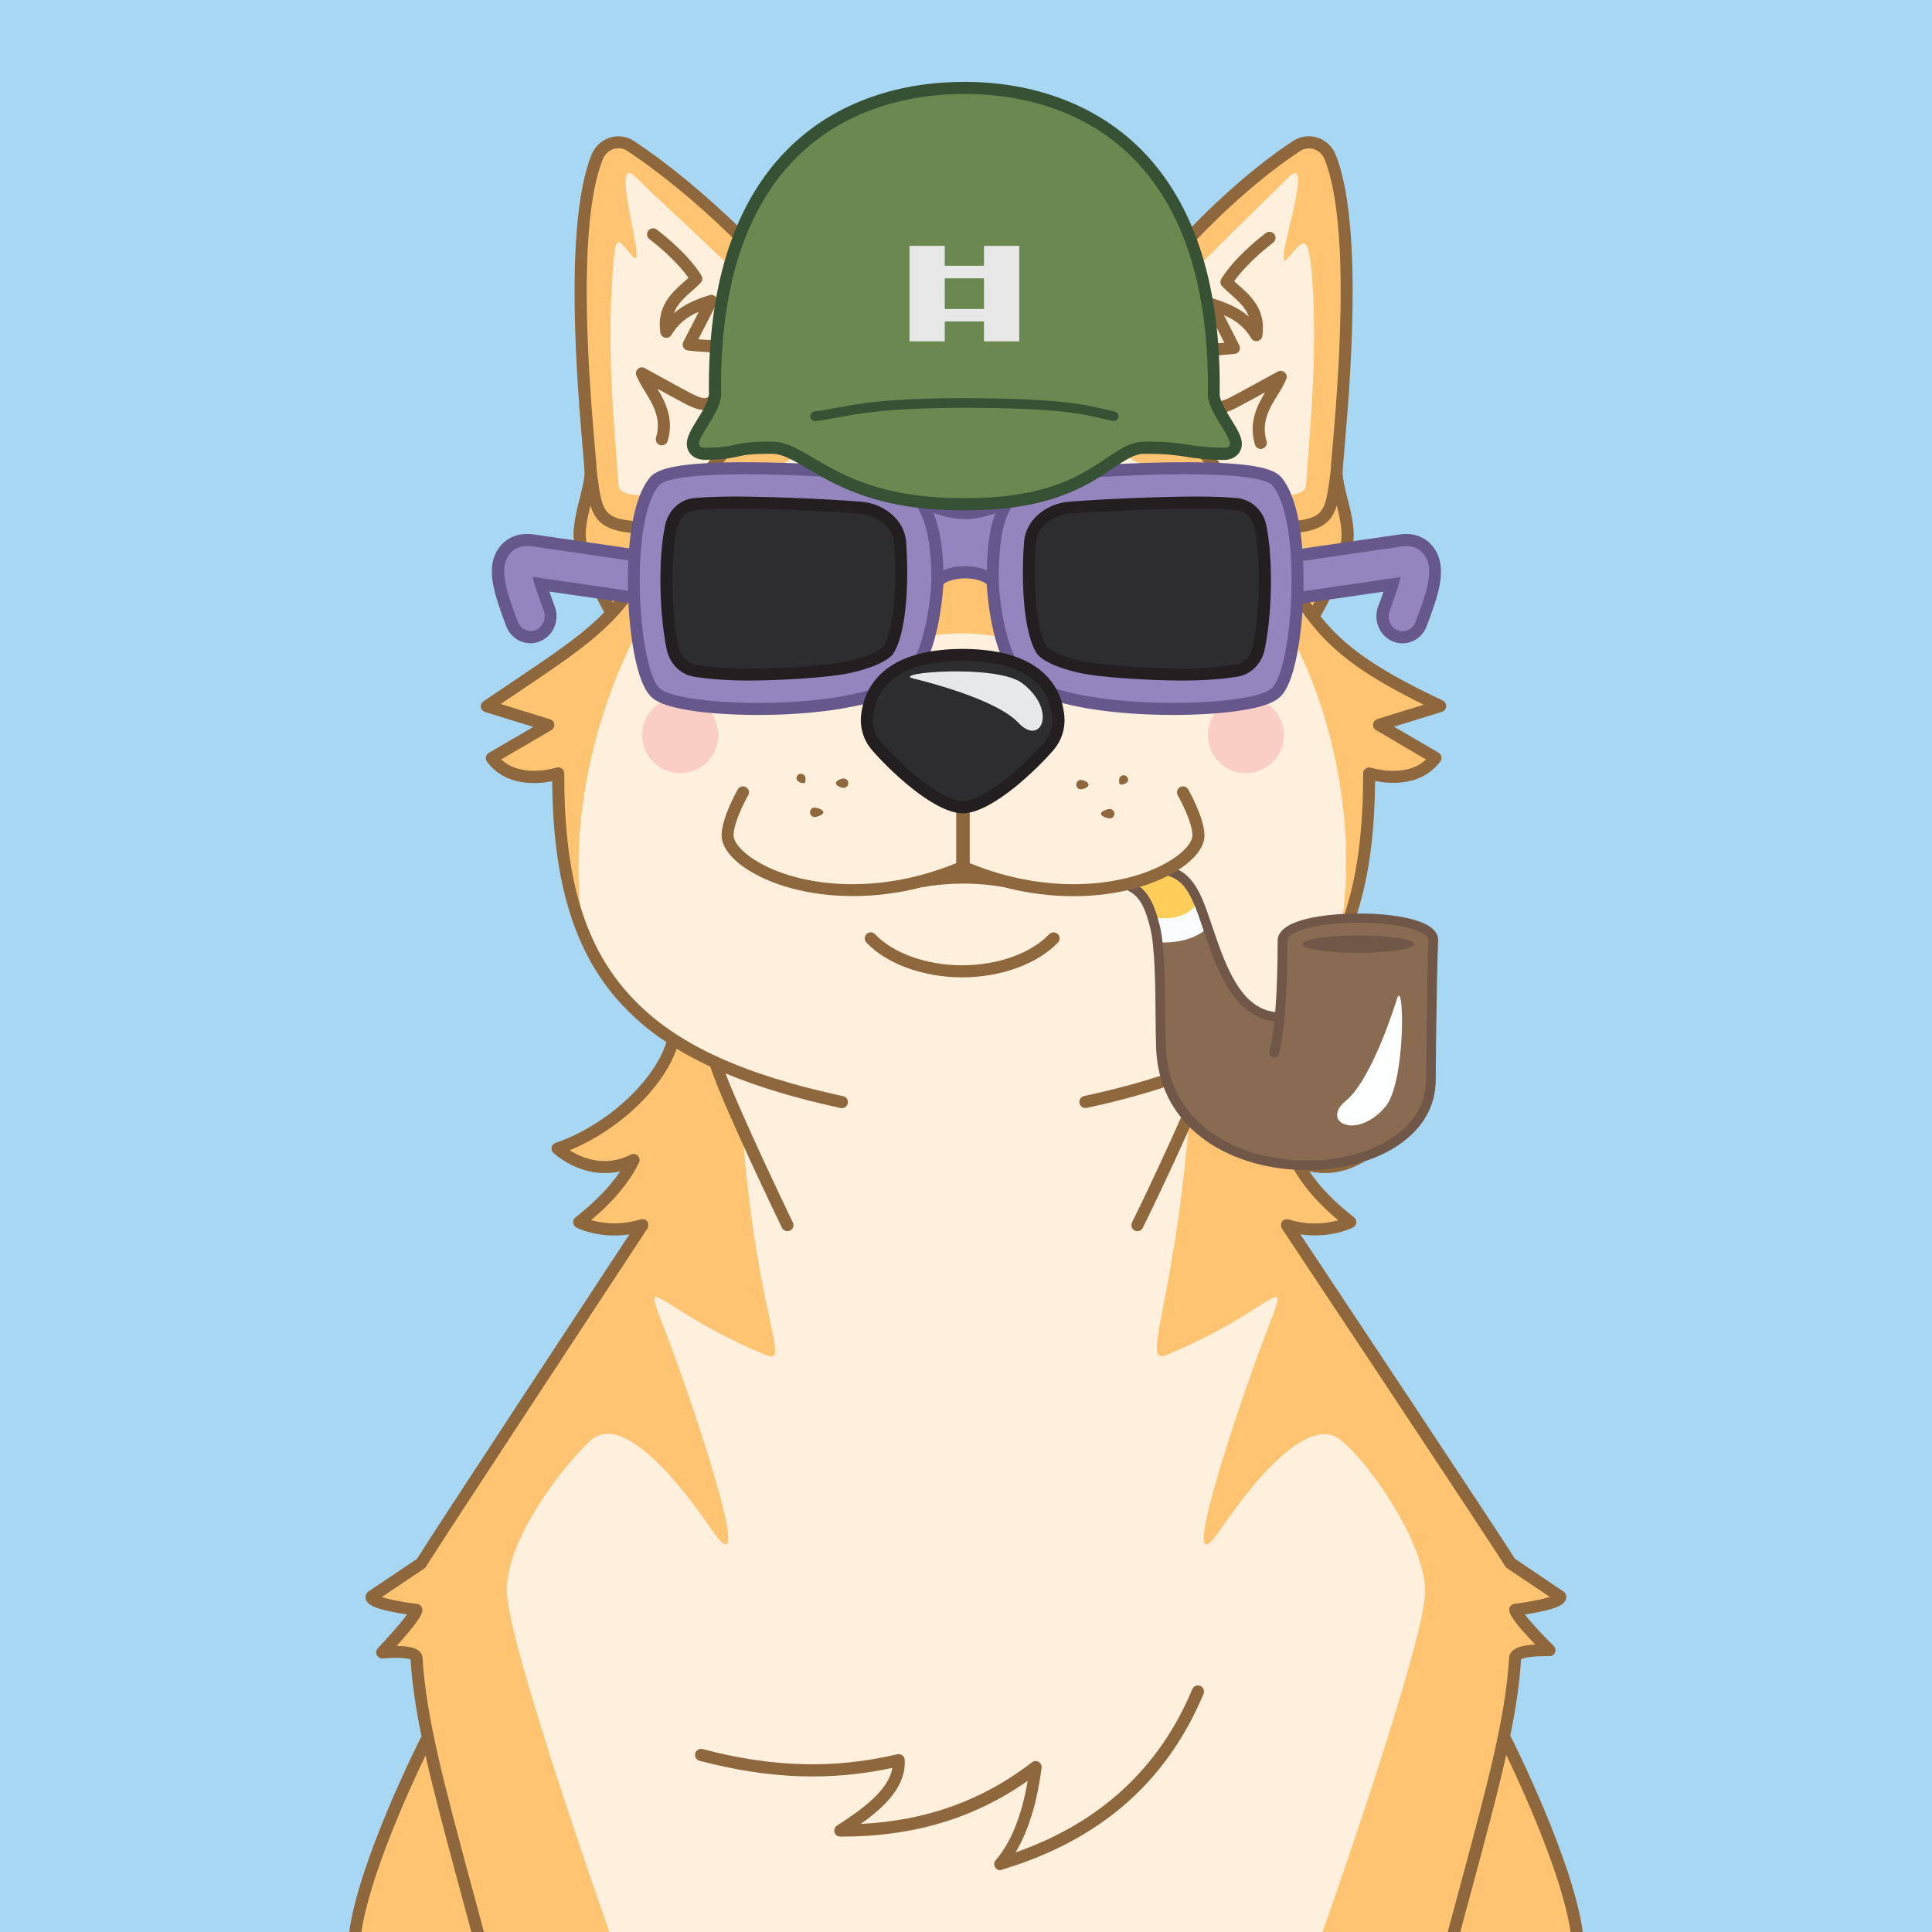 <?xml version="1.0" standalone="no"?>
<!-- Good Boi #9652 - Attributes: Cyan, Casino Sunglasses, World War Two Helmet, Tobacco Pipe - GoodBoiSociety.io - So NFT! Much doge! Very vector! -->
<!DOCTYPE svg PUBLIC "-//W3C//DTD SVG 1.1//EN"
 "http://www.w3.org/Graphics/SVG/1.1/DTD/svg11.dtd">
<!-- Created with svg_stack (http://github.com/astraw/svg_stack) -->
<svg xmlns="http://www.w3.org/2000/svg" xmlns:sodipodi="http://sodipodi.sourceforge.net/DTD/sodipodi-0.dtd" xmlns:dc="http://purl.org/dc/elements/1.1/" xmlns:cc="http://creativecommons.org/ns#" xmlns:rdf="http://www.w3.org/1999/02/22-rdf-syntax-ns#" xmlns:inkscape="http://www.inkscape.org/namespaces/inkscape" version="1.1" width="1600.0" height="1600.0">
  <defs/>
  <g id="id0:id0" transform="matrix(1.0,0,0,1.0,0.0,0.0)"><sodipodi:namedview pagecolor="#ffffff" bordercolor="#666666" borderopacity="1" objecttolerance="10" gridtolerance="10" guidetolerance="10" inkscape:pageopacity="0" inkscape:pageshadow="2" inkscape:window-width="1848" inkscape:window-height="1016" id="namedview7" showgrid="false" inkscape:zoom="0.1475" inkscape:cx="800" inkscape:cy="800" inkscape:window-x="72" inkscape:window-y="27" inkscape:window-maximized="1" inkscape:current-layer="layer1"/>
<style type="text/css" id="id0:style2">
	.st0{fill:#A8D7F4;}
</style>

<g inkscape:groupmode="layer" id="id0:layer1" inkscape:label="Cyan"><rect x="0" y="0" class="st0" width="1600" height="1600" id="id0:rect4" style="fill:#a8d7f4"/></g></g>
  <g id="id1:id1" transform="matrix(1.0,0,0,1.0,0.0,0.0)"><sodipodi:namedview pagecolor="#ffffff" bordercolor="#666666" borderopacity="1" objecttolerance="10" gridtolerance="10" guidetolerance="10" inkscape:pageopacity="0" inkscape:pageshadow="2" inkscape:window-width="1848" inkscape:window-height="1016" id="namedview47" showgrid="false" inkscape:zoom="1.3559163" inkscape:cx="750.05865" inkscape:cy="1077.7477" inkscape:window-x="72" inkscape:window-y="27" inkscape:window-maximized="1" inkscape:current-layer="layer1"/>
<style type="text/css" id="id1:style2">
	.st0{fill:#FFF0DD;}
	.st1{fill:#FEC472;}
	.st2{ fill:#F8ADAE;enable-background:new    ;}
	.st3{fill:#8E673C;}
	.st4{fill:#2D2D30;}
	.st5{fill:#231F20;}
	.st6{fill:#E7E8E9;}
</style>

<g inkscape:groupmode="layer" id="id1:layer1" inkscape:label="Layer 1"><g transform="translate(0,3.7353496e-5)" id="id1:Layer_2_1_"><g id="id1:Doge_Base"><path inkscape:connector-curvature="0" class="st0" d="m 348.6,1333 c -0.3,6.1 -28.2,35.5 -28.2,35.5 0,0 27.9,-2.9 28.4,4.4 1.3,21.3 4.6,43.1 9.8,67.8 l -1.6,0.3 c 0,0 -50.6,100.2 -58.8,159 h 1011.4 c -8.2,-58.8 -58.8,-159 -58.8,-159 l -2,-0.4 c 5.2,-24.7 8.5,-46.4 9.8,-67.7 0.4,-7.3 28.4,-6.3 28.4,-6.3 0,0 -27.9,-27.5 -28.2,-33.6 0,0 37.9,-4.5 37.2,-10.8 0,0 -37.6,-21.9 -41.2,-27.7 -11.9,-19.5 -180.9,-273 -185.1,-279.9 23.6,9.7 52.5,-2.4 52.5,-2.4 -22.2,-17.3 -36.9,-34.5 -45.2,-51.4 34.2,17.4 63.1,-9.6 63.1,-9.6 -41.5,-6.7 -90.9,-53.9 -100.3,-89 46.6,-30.7 98.6,-107.7 97.8,-221.6 0,0 36.6,12 55,-12.8 l -46.7,-27.3 50.7,-15.6 c -73,-34.5 -95.4,-56.4 -119.9,-95.3 l 16.6,18.1 c 0,0 21.5,-39 25.7,-56.8 4.2,-17.8 -8.3,-44.6 -8.3,-59.5 0,-13.3 21.8,-193.2 -5.3,-261.2 -4.5,-11.4 -17.9,-15.7 -27.9,-9.1 -58.1,38.4 -125.7,109 -171.8,182.6 l 2.5,2.7 c -29.7,-2.6 -62.7,2.2 -105.1,2.2 h -3 c -39.8,0 -71.3,-4.3 -99.6,-2.6 l 2.8,-3 C 657.2,229.4 584.2,159.6 526.1,121.2 c -10,-6.6 -23.3,-2.2 -27.9,9.1 -27,67.8 -5.2,247.7 -5.2,261 0,14.9 -12.5,41.8 -8.3,59.5 4.2,17.7 25.7,56.8 25.7,56.8 l 4.3,-4.6 c -22.4,25.8 -49.2,42.4 -107.6,81.8 l 50.7,15.6 -46.7,27.3 c 18.4,24.7 55,12.8 55,12.8 -8.2,96.1 31.2,184.2 95.1,221.1 -9.5,35.2 -26.8,59.3 -95.8,89.5 0,0 28.9,27 63.1,9.6 -8.3,17 -23,34.1 -45.2,51.4 0,0 22.7,11.7 52.5,2.4 0,0 -171.2,260.1 -183.2,279.9 -3.6,5.9 -41.2,27.7 -41.2,27.7 -0.7,6.4 37.2,10.9 37.2,10.9 z M 536,1014.8 c 0.2,0.3 0.1,0.1 0,0 z" id="id1:path4" style="fill:#fff0dd"/><path inkscape:connector-curvature="0" class="st1" d="m 344.7,1333 c -0.3,6.1 -28.2,35.5 -28.2,35.5 0,0 27.9,-2.9 28.4,4.4 1.3,21.3 4.6,43.1 9.8,67.8 l -1.6,0.3 c 0,0 -50.6,100.2 -58.8,159 h 210.4 c -9.6,-27.1 -85,-242.3 -85,-283.1 0,-43.6 48.2,-104.6 69.4,-124 21.8,-19.9 61.1,16.5 100.6,74.4 39.5,57.9 -18.8,-113.8 -39.5,-166.8 -20.7,-53 -6.5,-16 83.5,21.5 22.6,9.4 -6.9,-28 -19.1,-187.8 L 594,884.6 c -21.5,-10 -3.5,-2.2 -36.5,-23 v 0 c -9.5,35.2 -26.8,59.3 -95.8,89.5 0,0 28.9,27 63.1,9.6 -8.3,17 -23,34.1 -45.2,51.4 0,0 22.7,11.7 52.5,2.4 0,0 -171.2,260.1 -183.3,279.9 -3.6,5.9 -41.2,27.7 -41.2,27.7 -0.7,6.4 37.1,10.9 37.1,10.9 z" id="id1:path6" style="fill:#fec472"/><circle class="st2" cx="1031.8" cy="608.8" r="31.5" id="id1:circle8" style="opacity:1;fill:#fbcec5;enable-background:new;stroke:none;fill-opacity:1"/><circle class="st2" cx="563.3" cy="608.8" r="31.5" id="id1:circle10" style="opacity:1;fill:#fbcec5;enable-background:new;stroke:none;fill-opacity:1"/><path inkscape:connector-curvature="0" class="st1" d="m 1192.7,584.8 c -73,-34.5 -95.4,-56.4 -119.9,-95.3 l 16.6,18.1 c 0,0 21.5,-39 25.7,-56.8 4.2,-17.8 -8.3,-44.6 -8.3,-59.5 0,-13.3 21.8,-193.2 -5.3,-261.2 -4.5,-11.4 -17.9,-15.7 -27.9,-9.1 -58,38.4 -125.6,109 -171.7,182.5 l 2.5,2.7 c -29.7,-2.6 -62.7,2.2 -105.1,2.2 h -3 c -39.8,0 -71.3,-4.3 -99.6,-2.6 l 2.8,-3 C 653.4,229.2 580.4,159.4 522.3,121 c -10,-6.6 -23.3,-2.2 -27.9,9.1 -27.1,68.1 -5.3,248 -5.3,261.2 0,14.9 -12.5,41.8 -8.3,59.5 4.2,17.7 25.7,56.8 25.7,56.8 l 4.3,-4.6 c -22.4,25.8 -49.2,42.4 -107.6,81.8 l 50.7,15.6 -46.7,27.3 c 18.4,24.7 55,12.8 55,12.8 -4.3,49.7 4.2,97.2 22.2,136.6 -33.7,-177.6 101.8,-385.7 117.9,-291.5 2.9,17 22.4,15.3 22.4,15.3 h 88.6 c 76.7,-27.8 -7.6,33.4 0,41.3 7.6,7.9 29.6,-17.7 83.4,-17.7 53.8,0 75.8,25.7 83.4,17.7 7.6,-8 -72.4,-69.1 4.3,-41.3 H 973 c 0,0 12,0.8 18.1,-15.3 30,-78.5 151.6,113.9 117.9,291.5 l 0.8,1.1 c 15.8,-36.9 25.2,-83.7 23.9,-137.7 0,0 36.6,12 55,-12.8 L 1142,600.4 Z M 678.2,433 c -59.3,3.4 -59.2,22.6 -68.9,7.9 -10.7,-16.3 29,-53.9 50.2,-62.6 21.2,-8.7 60,-24.5 71.7,23.6 9.6,39.3 -12.9,28.8 -53,31.1 z m 306,8.4 c -9.7,14.7 -9.6,-4.5 -68.9,-7.9 -40.1,-2.3 -62.6,8.2 -53,-31.1 11.7,-48.1 50.5,-32.4 71.6,-23.7 21.1,8.7 61,46.3 50.3,62.7 z" id="id1:path12" style="fill:#fec472"/><path inkscape:connector-curvature="0" class="st0" d="m 615.3,352.2 c 6.4,-15.8 6.4,-33.3 1.4,-49.6 -1.8,-5.7 0.5,-9.9 12.2,-8.8 31.3,3 43.1,12.3 29.6,-13.6 -13.5,-25.9 -106.8,-108 -131.4,-133 -24.6,-25 10.5,80.6 -3.2,65.2 -13.7,-15.4 -14.4,-24.4 -17.4,28 -3.6,65 4,130.5 5.6,160.7 0.3,6.2 6.2,8.1 13.9,8.8 26.6,2.5 52.8,-8.6 69.3,-29.6 4.7,-5.9 9.1,-11.2 13.2,-16 3.2,-3.6 5,-7.7 6.8,-12.1 z" id="id1:path14" style="fill:#fff0dd"/><path inkscape:connector-curvature="0" class="st0" d="m 978.5,352.2 c -6.4,-15.8 -6.4,-33.3 -1.4,-49.6 1.8,-5.7 -0.5,-9.9 -12.2,-8.8 -31.3,3 -37.4,12.3 -23.9,-13.6 13.5,-25.9 101.1,-108 125.7,-133 24.6,-25 -14.5,82.6 -0.8,67.2 13.7,-15.4 18.5,-26.5 21.4,26 3.6,65 -4,130.5 -5.6,160.7 -0.3,6.2 -6.2,8.1 -13.9,8.8 -26.6,2.5 -52.8,-8.6 -69.3,-29.6 -4.7,-5.9 -9.1,-11.2 -13.2,-16 -3.3,-3.6 -5.1,-7.7 -6.8,-12.1 z" id="id1:path16" style="fill:#fff0dd"/><path inkscape:connector-curvature="0" class="st3" d="m 828.4,1548.8 c -2.8,0 -5,-2.2 -5,-5 0,-1.2 0.4,-2.4 1.2,-3.3 12.6,-14.5 21.5,-36.6 26.5,-65.7 -44.5,31.3 -95.4,46.4 -155.2,46.2 -2.8,0 -5,-2.2 -5,-5 0,-1.7 0.9,-3.3 2.3,-4.2 21.3,-13.5 42.8,-29.5 45.8,-47.7 -51.5,11.1 -102.4,9.2 -159.6,-5.9 -2.7,-0.7 -4.3,-3.4 -3.6,-6.1 0.7,-2.7 3.4,-4.3 6.1,-3.6 57.9,15.3 109.1,16.6 161.2,4.3 2.7,-0.6 5.4,1 6,3.7 0.1,0.3 0.1,0.5 0.1,0.8 1.4,21.2 -15.2,38.2 -36.4,53.2 54.5,-2.7 101,-19.5 141.8,-51 2.2,-1.7 5.3,-1.3 7,0.9 0.8,1 1.2,2.4 1,3.7 -3.8,29.1 -11.1,52.6 -21.6,70 70,-24.5 119.2,-69.9 146.4,-135.2 1.1,-2.6 4,-3.8 6.6,-2.7 2.6,1.1 3.8,4 2.7,6.6 -15.2,36.5 -37.1,67.3 -65.1,91.6 -27.6,23.9 -62,42.1 -102,54 -0.2,0.3 -0.7,0.4 -1.2,0.4 z" id="id1:path18" style="fill:#8e673c"/><path inkscape:connector-curvature="0" class="st3" d="m 796.8,809.4 c -32.1,0 -62.5,-11.1 -79.4,-28.9 -1.8,-2.1 -1.7,-5.2 0.4,-7.1 2,-1.8 5,-1.7 6.8,0.2 15.1,15.9 42.8,25.8 72.2,25.8 29.4,0 57.1,-9.9 72.2,-25.8 2,-1.9 5.1,-1.9 7.1,0 1.9,1.9 1.9,4.9 0.2,6.8 -17,17.9 -47.4,29 -79.5,29 z" id="id1:path20" style="fill:#8e673c"/><path inkscape:connector-curvature="0" class="st3" d="m 1044.1,371.8 c -2.2,0 -4.2,-1.5 -4.8,-3.6 -5.4,-18.3 1.7,-32.1 8.4,-43.3 -7.7,4.2 -16.8,9.2 -23.3,12.6 -7.4,3.9 -16.8,7.7 -23.9,2.6 -8.4,-5.9 -10,-21.2 -5.5,-51.2 0.4,-2.5 2.5,-4.3 5,-4.3 3.9,0 9.5,-0.4 14,-0.7 l -15.2,-29.7 c -1.2,-2.5 -0.2,-5.5 2.2,-6.7 1.2,-0.6 2.5,-0.7 3.8,-0.3 10.2,3.3 20.7,7.3 29.5,15.1 -2.8,-7.7 -9,-13.2 -15.3,-18.8 -2.5,-2.2 -4.8,-4.2 -6.9,-6.4 -1.5,-1.6 -1.8,-4 -0.8,-5.9 0.4,-0.7 9.6,-17.1 37,-38.2 2.2,-1.7 5.3,-1.3 7,0.9 1.7,2.2 1.3,5.3 -0.9,7 -18.7,14.4 -28.4,26.5 -32.3,32 1.1,1 2.3,2.1 3.5,3.1 10.3,9.1 23.1,20.5 19.8,42.3 -0.4,2.7 -3,4.6 -5.7,4.2 -1.5,-0.2 -2.8,-1.1 -3.5,-2.4 -5.9,-9.9 -13.6,-15.2 -22.6,-19.1 l 12.7,24.9 c 1.3,2.5 0.3,5.5 -2.2,6.7 -0.6,0.3 -1.2,0.5 -1.8,0.5 -0.5,0 -10.2,1 -18,1.4 -4,29.5 0,36 2,37.4 2,1.4 6.6,0.3 13.5,-3.3 13.4,-7.1 38.1,-20.8 38.4,-20.9 2.4,-1.3 5.5,-0.4 6.8,2.1 0.7,1.3 0.8,2.8 0.2,4.2 -2,4.6 -4.4,9 -7.2,13.2 -6.8,11 -13.7,22.5 -9.1,38.1 0.8,2.6 -0.7,5.4 -3.4,6.2 -0.5,0.3 -1,0.4 -1.4,0.3 z" id="id1:path22" style="fill:#8e673c"/><path inkscape:connector-curvature="0" class="st3" d="m 548.1,368.8 c -2.8,0 -5,-2.2 -5,-5 0,-0.5 0.1,-1 0.2,-1.4 4.6,-15.6 -2.3,-27 -9.1,-38.1 -2.7,-4.2 -5.1,-8.6 -7.2,-13.2 -1,-2.6 0.2,-5.5 2.7,-6.5 1.4,-0.6 3,-0.5 4.3,0.3 0.2,0.1 24.9,13.8 38.4,20.9 6.9,3.6 11.5,4.8 13.5,3.3 2,-1.5 6,-7.9 2,-37.4 -7.8,-0.3 -17.5,-1.3 -18,-1.4 -2.8,-0.3 -4.8,-2.7 -4.5,-5.4 0.1,-0.6 0.2,-1.2 0.5,-1.8 l 12.8,-24.9 c -9,3.9 -16.7,9.2 -22.6,19.1 -1.4,2.4 -4.5,3.2 -6.8,1.8 -1.3,-0.8 -2.2,-2.1 -2.4,-3.6 -3.3,-21.9 9.5,-33.2 19.8,-42.3 1.2,-1.1 2.4,-2.1 3.5,-3.1 -3.9,-5.5 -13.5,-17.5 -32.3,-32 -2.2,-1.6 -2.7,-4.8 -1.1,-7 1.6,-2.2 4.8,-2.7 7,-1.1 0.1,0 0.1,0.1 0.2,0.2 27.4,21.1 36.6,37.5 37,38.2 1.1,1.9 0.7,4.3 -0.8,5.9 -2.1,2.2 -4.4,4.2 -6.9,6.4 -6.4,5.7 -12.5,11.1 -15.3,18.8 8.8,-7.8 19.3,-11.8 29.5,-15.1 2.6,-0.8 5.4,0.6 6.3,3.2 0.4,1.2 0.3,2.6 -0.3,3.8 L 578.3,281 c 4.5,0.4 10.1,0.7 14,0.7 2.5,0 4.6,1.8 4.9,4.3 4.5,30 2.8,45.3 -5.5,51.2 -7.2,5.1 -16.6,1.2 -23.9,-2.6 -6.5,-3.4 -15.6,-8.4 -23.3,-12.6 6.7,11.2 13.8,25 8.4,43.3 -0.7,2 -2.6,3.5 -4.8,3.5 z" id="id1:path24" style="fill:#8e673c"/><path inkscape:connector-curvature="0" class="st4" d="m 928.8,531.8 c -22.4,0 -39.3,-18.8 -39.3,-31.1 0,-3.9 3,-10.9 9.8,-17.7 8.4,-8.5 19.2,-13.3 29.5,-13.3 17.7,0 33.7,23.4 38.2,30.5 0.5,0.8 0.6,1.7 0.3,2.6 -3.1,8.8 -12.9,29 -38.5,29 z" id="id1:path26" style="fill:#2d2d30"/><path inkscape:connector-curvature="0" class="st5" d="m 928.8,474.7 c 11.8,0 24.9,14 33.4,27.4 -2.1,5.6 -5.2,10.7 -9.3,15 -6.4,6.5 -14.3,9.7 -24.1,9.7 -9.1,-0.2 -17.9,-3.6 -24.7,-9.7 -5.8,-5.1 -9.6,-11.6 -9.6,-16.4 0,-2.2 2.3,-8 8.4,-14.2 7.4,-7.5 16.9,-11.8 25.9,-11.8 m 0,-10 c -24.5,0 -44.4,23.1 -44.3,36.1 0,15.6 19.8,36.1 44.3,36.1 29,0 40,-23.2 43.2,-32.4 0.8,-2.3 0.5,-4.8 -0.8,-6.9 -5.5,-8.8 -22.4,-32.9 -42.4,-32.9 z" id="id1:path28" style="fill:#231f20"/><path inkscape:connector-curvature="0" class="st4" d="m 669.1,531.8 c -25.6,0 -35.4,-20.3 -38.5,-29 -0.3,-0.9 -0.2,-1.8 0.3,-2.6 4.5,-7.2 20.5,-30.5 38.2,-30.5 10.3,0 21,4.9 29.5,13.3 6.8,6.8 9.8,13.8 9.8,17.7 0,12.3 -16.9,31.1 -39.3,31.1 z" id="id1:path30" style="fill:#2d2d30"/><path inkscape:connector-curvature="0" class="st5" d="m 669.1,474.7 c 9,0 18.4,4.3 25.9,11.8 6.1,6.1 8.4,12 8.4,14.2 0,4.8 -3.8,11.3 -9.6,16.4 -6.8,6.1 -15.6,9.5 -24.7,9.7 -9.8,0 -17.7,-3.2 -24.1,-9.7 -4.1,-4.3 -7.3,-9.4 -9.3,-15 8.5,-13.4 21.6,-27.4 33.4,-27.4 m 0,-10 c -20,0 -36.9,24.1 -42.4,32.9 -1.3,2.1 -1.6,4.6 -0.8,6.9 3.2,9.2 14.2,32.4 43.2,32.4 24.5,0 44.2,-20.5 44.3,-36.1 0.1,-12.9 -19.8,-36.1 -44.3,-36.1 z" id="id1:path32" style="fill:#231f20"/><ellipse class="st6" cx="923.5" cy="492.8" rx="12" ry="12.4" id="id1:ellipse34" style="fill:#e7e8e9"/><ellipse class="st6" cx="671.4" cy="492.8" rx="12" ry="12.4" id="id1:ellipse36" style="fill:#e7e8e9"/><path inkscape:connector-curvature="0" class="st1" d="m 966.3,1122 c 90,-37.4 104.1,-74.4 83.5,-21.5 -20.6,52.9 -79,224.7 -39.5,166.8 39.5,-57.9 78,-93.5 100.6,-74.4 25.4,21.4 68.2,84.6 69.4,124 1.2,37 -75.3,255.7 -85,283.1 h 210.4 c -8.2,-58.8 -58.8,-159 -58.8,-159 l -1.6,-0.3 c 5.2,-24.7 8.5,-46.4 9.8,-67.8 0.4,-7.3 28.4,-6.3 28.4,-6.3 0,0 -27.9,-27.5 -28.2,-33.6 0,0 37.9,-4.5 37.2,-10.8 0,0 -37.6,-21.9 -41.2,-27.7 -12.1,-19.8 -183.3,-279.9 -183.3,-279.9 29.7,9.2 52.5,-2.4 52.5,-2.4 -22.2,-17.3 -36.9,-34.5 -45.2,-51.4 34.2,17.4 63.1,-9.6 63.1,-9.6 -59.5,-18.8 -88.7,-53.3 -101.6,-85.9 -25.8,15.9 -16,7.3 -36.1,16.7 l -15.4,39.3 c -12.2,159.7 -41.6,210.1 -19,200.7 z" id="id1:path38" style="fill:#fec472"/><path inkscape:connector-curvature="0" class="st1" d="m 1036.8,865.2 v 0 c 1.8,-1.1 3.7,-2.3 5.8,-3.6 z" id="id1:path40" style="fill:#fec472"/><path inkscape:connector-curvature="0" class="st3" d="m 324.9,1334.9 c 4.4,0.9 8.7,1.6 12.2,2.1 -4.8,6.7 -15,18.3 -24.2,28 -1.9,2 -1.8,5.2 0.2,7.1 1.1,1 2.5,1.5 4,1.4 9.5,-1 19.9,-0.6 22.9,0.8 1.3,20.2 4.4,40.8 9.1,63.8 -0.2,0.2 -0.3,0.5 -0.5,0.7 -2.1,4.2 -51.5,102.4 -59.4,161.3 h 10.1 c 6.7,-46.3 40.1,-119.3 53.1,-146.3 7,31.2 16.7,67.1 28.8,112.2 2.9,10.8 6,22.2 9.2,34.1 h 10.4 c -3.4,-12.9 -6.7,-25.1 -9.9,-36.7 -23.6,-87.8 -37.9,-140.8 -41,-190.7 -0.2,-2.2 -1.2,-4.2 -2.9,-5.5 -3.7,-3.2 -11.4,-4 -18.5,-4.1 1.8,-2 3.8,-4.3 5.8,-6.6 14,-16.2 15.3,-20.3 15.5,-23 0.1,-2.6 -1.8,-4.9 -4.4,-5.2 -10.5,-1.2 -22.7,-3.5 -29.2,-5.7 l 35.4,-23.8 c 0.6,-0.4 1.1,-1 1.4,-1.7 11.9,-19.5 181.5,-277.2 183.2,-279.8 0,-0.1 0.1,-0.1 0.1,-0.2 0,-0.1 0.2,-0.3 0.2,-0.5 0,-0.2 0.1,-0.3 0.2,-0.4 0.1,-0.1 0.1,-0.3 0.1,-0.5 0,-0.2 0.1,-0.3 0.1,-0.5 0,-0.2 0,-0.3 0,-0.5 0,-0.2 0,-0.3 0,-0.5 0,-0.2 0,-0.3 0,-0.5 0,-0.2 -0.1,-0.3 -0.1,-0.5 0,-0.1 0,-0.2 0,-0.2 0,-0.1 -0.1,-0.1 -0.1,-0.2 -0.1,-0.2 -0.1,-0.3 -0.2,-0.5 -0.1,-0.1 -0.1,-0.3 -0.2,-0.4 -0.1,-0.1 -0.2,-0.3 -0.3,-0.4 -0.1,-0.1 -0.2,-0.3 -0.3,-0.4 -0.1,-0.1 -0.2,-0.2 -0.3,-0.3 -0.1,-0.1 -0.3,-0.2 -0.4,-0.3 l -0.2,-0.1 -0.2,-0.1 -0.5,-0.2 -0.4,-0.2 -0.5,-0.1 c -0.2,0 -0.3,-0.1 -0.5,-0.1 h -0.5 -0.5 -0.5 l -0.5,0.1 h -0.2 c -13.3,4.2 -27.6,4.4 -41,0.7 18.5,-15.5 31.8,-31.5 39.7,-47.6 1.2,-2.5 0.2,-5.5 -2.3,-6.7 -1.4,-0.7 -3.1,-0.7 -4.5,0 -21.6,11 -40.8,2.6 -50.6,-3.6 40.7,-16.7 76.9,-51 88.6,-84.1 7.7,4.7 15.9,9.1 24.7,13.3 1,0.5 2.1,1 3.1,1.5 10.2,31.6 57.3,129.2 59.4,133.5 0.8,1.7 2.6,2.8 4.5,2.8 0.8,0 1.5,-0.2 2.2,-0.5 2.5,-1.2 3.5,-4.2 2.3,-6.7 0,0 0,0 0,0 -0.5,-1 -41.5,-86 -55.8,-123.5 26.7,11.2 58,20.6 95.3,28.7 0.3,0.1 0.7,0.1 1.1,0.1 2.8,0 5,-2.2 5,-5 0,-2.4 -1.6,-4.4 -4,-4.9 -41.1,-8.9 -75,-19.4 -103.1,-32.2 -0.5,-0.3 -1,-0.6 -1.5,-0.7 -32,-14.7 -56.4,-32.5 -75.2,-54.2 -35.5,-41 -51.3,-96.6 -51.1,-180.2 0,-2.8 -2.2,-5 -5,-5 -0.5,0 -1.1,0.1 -1.6,0.2 -0.3,0.1 -28.7,9.1 -45.6,-6.8 l 41.5,-24.2 c 2.4,-1.4 3.2,-4.5 1.8,-6.8 -0.6,-1.1 -1.6,-1.9 -2.8,-2.2 l -40.9,-12.7 10.7,-7.2 c 69.2,-46.5 87.8,-59.1 121.4,-116.3 35.2,-59.9 65.2,-91.5 65.5,-91.8 1.8,-2.1 1.7,-5.2 -0.4,-7.1 -2,-1.7 -4.9,-1.7 -6.8,0.1 -1.2,1.3 -31,32.6 -66.8,93.7 -11.2,19 -20.4,32.8 -30.6,44.6 -6.1,-11.5 -18.9,-36.6 -21.9,-49.4 -2,-8.5 0.5,-20.1 3.2,-31 4,13.2 12,20.8 34.5,22.8 h 0.5 c 2.8,0.1 5.1,-2 5.2,-4.8 0.1,-2.8 -2,-5.1 -4.8,-5.2 v 0 c -24.8,-2.2 -25.8,-9.4 -29.5,-35.9 -0.2,-1.5 -0.4,-3 -0.6,-4.6 -0.1,-2.6 -0.6,-8.4 -1.4,-17.6 -4.4,-50.6 -16.1,-185.1 6.3,-241.4 1.6,-4 4.9,-7.2 9,-8.5 3.9,-1.2 8.1,-0.6 11.5,1.7 48.5,32.1 122.3,97.1 172.9,176 -21.4,1.7 -41.3,7.1 -61.5,20.5 -2.3,1.6 -2.8,4.7 -1.2,7 1.5,2.2 4.5,2.8 6.7,1.3 33.5,-22.3 65.7,-20.6 110.2,-18.2 14.7,0.8 31.4,1.7 49.5,1.7 h 3 c 18.1,0 34.8,-0.9 49.5,-1.7 44.5,-2.4 76.7,-4.1 110.3,18.2 2.3,1.5 5.4,0.9 6.9,-1.4 1.5,-2.3 0.9,-5.4 -1.4,-6.9 -18.3,-12.2 -36.4,-17.7 -55.5,-19.9 44.4,-69.4 109.7,-138.3 167.4,-176.5 3.4,-2.3 7.6,-2.9 11.5,-1.7 4.1,1.3 7.4,4.4 9,8.5 22.4,56.2 10.7,190.7 6.3,241.3 -0.8,9.2 -1.3,15 -1.4,17.6 -0.2,1.6 -0.4,3.1 -0.6,4.6 -3.7,26.6 -4.7,33.7 -29.5,35.9 -2.8,0.1 -4.9,2.5 -4.8,5.2 0.1,2.7 2.5,4.9 5.2,4.8 v 0 h 0.4 c 22.4,-2 30.5,-9.6 34.5,-22.8 2.7,10.9 5.2,22.6 3.2,31 -3.2,13.9 -18,42.1 -23.3,52 -8.7,-12.2 -16.9,-26.2 -26.9,-43.2 l -2.3,-4 C 1022,393.4 992.3,362 991,360.7 c -2,-1.9 -5.1,-1.9 -7.1,0.1 -1.8,1.9 -1.9,4.9 -0.1,6.8 0.3,0.3 30.3,31.9 65.4,91.8 l 2.3,4 c 32.9,56.1 47.3,80.8 127.6,120.2 l -38.5,11.9 c -2.6,0.8 -4.1,3.6 -3.3,6.3 0.4,1.2 1.2,2.2 2.2,2.8 L 1181,629 c -16.9,15.8 -45.3,6.9 -45.6,6.8 -2.6,-0.9 -5.4,0.6 -6.3,3.2 -0.2,0.5 -0.2,1 -0.2,1.6 0.1,83.6 -15.7,139.2 -51.2,180.2 -12.4,14.2 -26.8,26.5 -42.7,36.5 -0.1,0 -0.2,0 -0.3,0 -1.1,0.3 -2,0.9 -2.7,1.8 -33.2,20.6 -76.7,36.2 -134.2,48.6 -2.7,0.6 -4.4,3.2 -3.8,5.9 0.5,2.3 2.5,4 4.9,4 0.4,0 0.7,0 1.1,-0.1 36.2,-7.8 66.8,-16.9 92.9,-27.7 -13.5,36.3 -53.4,118.8 -55.3,122.4 -1.3,2.4 -0.5,5.5 1.9,6.8 2.4,1.3 5.5,0.5 6.8,-1.9 0,-0.1 0.1,-0.1 0.1,-0.2 2.1,-4 49.3,-101.3 58.8,-132.4 1.9,-0.9 3.8,-1.7 5.6,-2.6 7.9,-3.8 15.4,-7.8 22.4,-11.9 12.8,32.8 55.7,71.7 91.5,83.4 -10.1,6.1 -28.7,13.5 -49.4,2.9 -2.5,-1.3 -5.5,-0.3 -6.7,2.2 -0.7,1.4 -0.7,3.1 0,4.5 7.9,16.1 21.2,32.1 39.7,47.6 -13.4,3.7 -27.7,3.5 -41,-0.7 h -0.2 c -0.2,0 -0.3,-0.1 -0.5,-0.1 -0.2,0 -0.3,0 -0.5,0 h -0.5 -0.5 c -0.2,0 -0.3,0.1 -0.5,0.1 l -0.5,0.1 c -0.2,0.1 -0.3,0.1 -0.4,0.2 -0.2,0.1 -0.3,0.2 -0.5,0.2 l -0.2,0.1 -0.2,0.1 -0.4,0.3 c -0.1,0.1 -0.2,0.2 -0.3,0.3 -0.1,0.1 -0.2,0.2 -0.3,0.4 -0.1,0.1 -0.2,0.3 -0.3,0.4 -0.1,0.1 -0.2,0.3 -0.2,0.4 -0.1,0.2 -0.2,0.3 -0.2,0.5 0,0.1 -0.1,0.1 -0.1,0.2 0,0.1 0,0.2 0,0.2 0,0.2 -0.1,0.3 -0.1,0.5 0,0.2 0,0.3 0,0.5 0,0.2 0,0.3 0,0.5 0,0.2 0,0.3 0,0.5 0,0.2 0.1,0.3 0.1,0.5 0,0.2 0.1,0.3 0.1,0.5 0,0.1 0.1,0.3 0.2,0.4 0.1,0.2 0.2,0.3 0.2,0.5 0,0.1 0.1,0.1 0.1,0.2 1.7,2.6 173.1,260.3 185,279.8 0.4,0.6 0.9,1.1 1.5,1.5 l 35.4,23.8 c -6.1,2 -17.6,4.3 -29.2,5.7 -2.6,0.3 -4.6,2.6 -4.4,5.2 0.2,2.7 1.5,6.9 15.6,22.2 2.1,2.2 4.1,4.4 6,6.3 -0.9,0.1 -1.8,0.1 -2.8,0.2 -5,0.5 -18.3,1.7 -18.9,10.6 -3.1,50 -17.4,102.9 -41,190.7 -3.1,11.6 -6.4,23.8 -9.9,36.7 h 10.4 c 3.2,-11.9 6.2,-23.3 9.2,-34.1 12.2,-45.3 21.9,-81.4 28.9,-112.7 12.7,26.5 46.6,100.2 53.3,146.8 h 10.1 c -7.9,-58.8 -57.2,-157.1 -59.3,-161.3 -0.2,-0.4 -0.5,-0.7 -0.8,-1.1 4.7,-22.9 7.7,-43.5 9,-63.6 2.8,-1.7 13.4,-2.8 23.3,-2.5 2.8,0.1 5.1,-2.1 5.2,-4.8 0,-1.4 -0.5,-2.7 -1.5,-3.7 -9.1,-8.9 -19,-19.7 -23.9,-26.1 3.4,-0.5 7.7,-1.2 12,-2.1 14.3,-2.9 23.1,-6.2 22.3,-13.2 -0.2,-1.5 -1,-2.8 -2.2,-3.6 l -40.3,-27.2 c -14.3,-22.9 -145.4,-220.1 -177.7,-268.7 4,0.6 8.1,0.9 12.2,0.9 18.4,0 30.7,-6.2 31.5,-6.6 2.5,-1.3 3.4,-4.3 2.2,-6.7 -0.3,-0.6 -0.8,-1.2 -1.4,-1.6 -16,-12.5 -28.5,-25.3 -37,-38.1 11.7,2.6 23.9,1.6 35,-3 7.4,-2.9 14.3,-7.1 20.3,-12.3 2,-1.9 2.1,-5 0.2,-7.1 -0.7,-0.8 -1.7,-1.3 -2.8,-1.5 -34.7,-6.1 -83.6,-48.5 -95.2,-81.7 16.1,-10.3 30.7,-22.9 43.3,-37.3 19,-21.9 32.4,-47.8 41.2,-79 8,-28.5 12.1,-61.8 12.4,-101.4 12.2,2.4 38.4,4.7 54,-16.2 1.6,-2.2 1.2,-5.3 -1,-7 -0.1,-0.1 -0.3,-0.2 -0.5,-0.3 l -36.9,-21.5 39.8,-12.3 c 2.6,-0.8 4.1,-3.6 3.3,-6.3 -0.4,-1.3 -1.4,-2.4 -2.6,-3 -55.8,-26.4 -81.3,-44.8 -101.3,-69.8 0.1,-0.1 0.2,-0.3 0.3,-0.4 0.9,-1.6 21.9,-39.8 26.2,-58 2.8,-11.9 -1,-26.7 -4.3,-39.8 -2,-8 -3.9,-15.6 -3.9,-20.9 0,-1.9 0.6,-8.6 1.3,-17.2 4.5,-51.3 16.3,-187.5 -7,-245.9 -2.7,-6.8 -8.3,-12.1 -15.3,-14.3 -6.8,-2.1 -14.1,-1.1 -20,2.8 -60.1,39.7 -128.1,111.9 -173.2,184 -15.5,-0.8 -31.8,0.1 -49.5,1 -15.3,0.8 -31.2,1.7 -49,1.7 h -3 c -17.8,0 -33.7,-0.9 -49,-1.7 -15.3,-0.8 -29.7,-1.6 -43.4,-1.3 -0.1,-0.1 -0.1,-0.2 -0.2,-0.4 -51.3,-82 -128.3,-150 -178.5,-183.2 -5.9,-3.9 -13.2,-5 -20,-2.8 -7,2.2 -12.6,7.5 -15.3,14.3 -23.3,58.4 -11.4,194.6 -7,245.9 0.7,8.6 1.3,15.3 1.3,17.2 0,5.3 -1.9,12.9 -3.9,20.9 -3.3,13.1 -7,27.9 -4.3,39.8 3.6,15.5 19.3,45.3 24.5,55 -18.1,18.6 -40.5,33.7 -80.6,60.6 -6.1,4.1 -12.5,8.4 -19.4,13.1 -2.3,1.5 -2.9,4.7 -1.3,6.9 0.6,0.9 1.6,1.6 2.7,2 l 39.9,12.3 -36.9,21.5 c -2.4,1.4 -3.2,4.5 -1.8,6.8 0.1,0.2 0.2,0.3 0.3,0.5 15.6,20.9 41.8,18.6 54,16.2 0.3,39.6 4.4,72.8 12.4,101.4 8.7,31.2 22.2,57.1 41.2,79 12,13.7 25.8,25.7 41,35.7 -10.4,32.9 -50.1,69.1 -91.8,83.4 -2.6,0.9 -4,3.7 -3.1,6.3 0.3,0.8 0.7,1.5 1.3,2 6,5.2 12.9,9.4 20.3,12.3 11.1,4.6 23.3,5.6 35,3 -8.6,12.8 -21,25.5 -37,38.1 -2.2,1.7 -2.6,4.8 -0.8,7 0.4,0.6 1,1 1.6,1.4 0.7,0.4 13.1,6.6 31.5,6.6 4.1,0 8.2,-0.3 12.3,-0.9 -31.9,48.5 -161.7,245.9 -175.9,268.7 l -40.3,27.1 c -1.2,0.8 -2,2.2 -2.2,3.6 -1,7 7.7,10.3 22.1,13.2 z" id="id1:path42" style="fill:#8e673c"/></g></g></g></g>
  <g id="id2:id2" transform="matrix(1.0,0,0,1.0,0.0,0.0)"><sodipodi:namedview pagecolor="#ffffff" bordercolor="#666666" borderopacity="1" objecttolerance="10" gridtolerance="10" guidetolerance="10" inkscape:pageopacity="0" inkscape:pageshadow="2" inkscape:window-width="1848" inkscape:window-height="1016" id="namedview71" showgrid="false" inkscape:zoom="0.1475" inkscape:cx="800" inkscape:cy="800" inkscape:window-x="72" inkscape:window-y="27" inkscape:window-maximized="1" inkscape:current-layer="layer1"/>
<style type="text/css" id="id2:style2">
	.st0{fill:#9485BF;}
	.st1{fill:#66588C;}
	.st2{fill:#2D2D30;}
	.st3{fill:#231F20;}
</style>

<g inkscape:groupmode="layer" id="id2:layer1" inkscape:label="Casino Sunglasses"><g id="id2:g68"><g id="id2:g56"><g id="id2:g12"><g id="id2:g6"><path inkscape:connector-curvature="0" class="st0" d="m 1161.6,527.7 c -2.2,0 -4.4,-0.5 -6.4,-1.4 -8.3,-3.7 -12.3,-13.8 -9,-22.6 1.5,-3.9 4.7,-12.5 7,-19.9 l -81.6,11.9 -2,-35.1 89.8,-13 c 1.7,-0.3 3.4,-0.4 5.1,-0.4 10.2,0 16.1,5.1 19.2,9.4 9.8,13.6 3.7,32.6 -6.7,60.1 -2.6,6.7 -8.6,11 -15.4,11 z" id="id2:path4" style="fill:#9485bf"/></g><g id="id2:g10"><path inkscape:connector-curvature="0" class="st1" d="m 1164.4,452.2 c 8,0 12.6,3.8 15.2,7.4 8.4,11.5 2.5,29.4 -7.3,55.4 -1.8,4.8 -6.2,7.8 -10.7,7.8 -1.5,0 -2.9,-0.3 -4.4,-0.9 -5.9,-2.6 -8.7,-9.9 -6.3,-16.3 2,-5.4 7.4,-19.6 9.1,-27.7 l -83.7,12.2 -1.4,-25 85.3,-12.4 c 1.4,-0.4 2.9,-0.5 4.2,-0.5 m 0,-10 c -1.9,0 -3.8,0.2 -5.8,0.5 l -85.2,12.4 -9.1,1.3 0.5,9.2 1.4,25 0.6,10.9 10.8,-1.6 68.2,-9.9 c -1.7,5 -3.5,9.7 -4.4,12 -4.3,11.5 0.8,24.2 11.6,29 2.7,1.2 5.5,1.8 8.4,1.8 8.9,0 16.8,-5.6 20.1,-14.2 4.7,-12.4 9.1,-24.5 10.9,-34.9 2.2,-12.5 0.6,-22.3 -4.9,-29.9 -5.2,-7.5 -13.5,-11.6 -23.1,-11.6 z" id="id2:path8" style="fill:#66588c"/></g></g><g id="id2:g22"><g id="id2:g16"><path inkscape:connector-curvature="0" class="st0" d="m 439.3,527.7 c -6.8,0 -12.9,-4.3 -15.4,-11 -10.4,-27.5 -16.5,-46.5 -6.7,-60.1 3.1,-4.3 9,-9.4 19.2,-9.4 1.6,0 3.4,0.1 5.1,0.4 l 89.8,13 -2,35.1 -81.6,-11.9 c 2.3,7.4 5.5,16 7,19.9 3.3,8.8 -0.7,19 -9,22.6 -2.1,0.9 -4.2,1.4 -6.4,1.4 z" id="id2:path14" style="fill:#9485bf"/></g><g id="id2:g20"><path inkscape:connector-curvature="0" class="st1" d="m 436.5,452.2 c 1.4,0 2.8,0.1 4.4,0.3 l 85.3,12.4 -1.4,25 -83.7,-12.2 c 1.7,8.1 7.1,22.3 9.1,27.7 2.4,6.4 -0.4,13.7 -6.3,16.3 -1.4,0.6 -2.9,0.9 -4.4,0.9 -4.6,0 -8.9,-2.9 -10.7,-7.8 -9.8,-26 -15.6,-43.8 -7.3,-55.4 2.4,-3.4 7,-7.2 15,-7.2 m 0,-10 c -9.6,0 -17.9,4.1 -23.3,11.5 -5.5,7.6 -7.2,17.4 -4.9,29.9 1.9,10.4 6.2,22.4 10.9,34.9 3.3,8.6 11.1,14.2 20.1,14.2 2.9,0 5.7,-0.6 8.4,-1.8 10.9,-4.8 16,-17.5 11.6,-29 -0.9,-2.3 -2.6,-7 -4.4,-12 l 68.2,9.9 10.8,1.6 0.6,-10.9 1.4,-25 0.5,-9.2 -9.1,-1.3 -85.2,-12.4 c -1.8,-0.3 -3.7,-0.4 -5.6,-0.4 z" id="id2:path18" style="fill:#66588c"/></g></g><g id="id2:g54"><g id="id2:g32"><g id="id2:g26"><path inkscape:connector-curvature="0" class="st0" d="m 971.2,587.1 c -52.5,0 -114.3,-8.4 -130.2,-31.8 -9.9,-14.6 -16.8,-40.9 -18.9,-72.1 0,-0.1 0,-0.1 0,-0.2 -0.2,-4.8 -12.3,-9.1 -21.8,-9.1 -0.3,0 -0.6,0 -0.9,0 -0.1,0 -0.3,0 -0.4,0 -0.3,0 -0.6,0 -0.9,0 -9.5,0 -21.6,4.3 -21.8,9.1 0,0.1 0,0.1 0,0.2 -2.1,31.2 -9,57.5 -18.9,72.1 -15.9,23.5 -77.4,31.8 -129.6,31.8 -33,0 -75.1,-3.6 -85.3,-13.7 -10.8,-10.8 -16.6,-49.4 -17.6,-82.8 -0.6,-20.9 -0.1,-71.8 17.3,-92.2 0.1,-0.2 0.3,-0.3 0.5,-0.5 4.8,-4.3 17.7,-10.1 74.6,-10.1 43.2,0 88.5,3.3 101.4,4.4 16.3,1.3 31.3,8.4 42.1,19.9 10.7,8.9 28.9,12.9 38.4,12.9 9.5,0 27.7,-4 38.4,-12.9 10.8,-11.5 25.8,-18.6 42.1,-19.9 12.9,-1 58.2,-4.4 101.9,-4.4 57.3,0 70.3,5.7 75.1,10.1 0.2,0.1 0.3,0.3 0.5,0.5 17.4,20.4 17.9,71.3 17.3,92.2 -0.9,33.4 -6.7,72 -17.6,82.8 -10.2,10.1 -52.5,13.7 -85.7,13.7 z" id="id2:path24" style="fill:#9485bf"/></g><g id="id2:g30"><path inkscape:connector-curvature="0" class="st1" d="m 981.7,392.8 c 34.7,0 64.4,2.2 71.7,8.8 25.5,29.9 17.4,150.9 0,168.2 -7.5,7.5 -42.6,12.3 -82.2,12.3 -52,0 -111.6,-8.3 -126.1,-29.6 -10.2,-15.1 -16.2,-42.4 -18,-69.6 v 0 c -0.3,-9.4 -16.8,-14 -26.8,-14 -0.4,0 -0.7,0 -1.1,0 -0.3,0 -0.7,0 -1.1,0 -10,0 -26.5,4.5 -26.8,14 v 0 c -1.8,27.3 -7.8,54.5 -18,69.6 -14.5,21.3 -73.8,29.6 -125.5,29.6 -39.3,0 -74.2,-4.8 -81.8,-12.3 -17.4,-17.4 -25.5,-138.3 0,-168.2 7.3,-6.6 36.7,-8.8 71.2,-8.8 34.3,0 73.6,2.2 101,4.4 15.7,1.2 29.5,8.2 39.1,18.6 v 0 c 11.3,9.5 30.5,14.2 41.8,14.2 v 0 c 11.3,0 30.5,-4.7 41.8,-14.2 v 0 c 9.6,-10.4 23.5,-17.4 39.1,-18.6 27.5,-2.2 67.1,-4.4 101.7,-4.4 m 0,-10 c -43.9,0 -89.4,3.4 -102.3,4.4 -17.5,1.4 -33.5,8.9 -45.1,21.2 -8.8,7.1 -24.9,11.5 -35,11.5 -10.1,0 -26.2,-4.4 -35,-11.5 -11.7,-12.3 -27.6,-19.8 -45.1,-21.2 -12.9,-1 -58.4,-4.4 -101.8,-4.4 -57.6,0 -71.7,5.7 -77.9,11.3 -0.3,0.3 -0.6,0.6 -0.9,0.9 -18.5,21.7 -19.1,74.1 -18.5,95.6 0.5,18.4 2.4,36.8 5.3,51.7 3.5,17.5 7.9,28.8 13.7,34.6 3.4,3.4 10.7,8.3 34.6,11.8 15.1,2.2 34.4,3.4 54.2,3.4 28.7,0 56.7,-2.5 78.7,-7 28.7,-5.9 46.7,-14.7 55,-27 14.7,-21.7 18.7,-59 19.7,-74.3 1.8,-2 9.6,-4.8 16.8,-4.8 0.2,0 0.5,0 0.7,0 0.1,0 0.2,0 0.4,0 0.1,0 0.2,0 0.4,0 0.2,0 0.5,0 0.7,0 7.3,0 15.1,2.8 16.8,4.8 1,15.3 5,52.7 19.7,74.3 8.3,12.3 26.4,21.1 55.3,27 22.2,4.5 50.3,7 79.1,7 19.9,0 39.3,-1.2 54.5,-3.4 24,-3.5 31.3,-8.4 34.7,-11.8 5.8,-5.7 10.2,-17 13.7,-34.6 2.9,-14.9 4.8,-33.2 5.3,-51.7 0.6,-21.5 0,-73.9 -18.5,-95.6 -0.3,-0.3 -0.6,-0.6 -0.9,-0.9 -6.1,-5.6 -20.3,-11.3 -78.3,-11.3 z" id="id2:path28" style="fill:#66588c"/></g></g><g id="id2:g42"><g id="id2:g36"><path inkscape:connector-curvature="0" class="st2" d="m 979,558.6 c -23,0 -66.1,-2.2 -84.1,-6.3 -26.4,-6 -31.8,-13.5 -31.9,-13.6 -8.9,-13.1 -12.9,-50 -9.9,-89.7 1.1,-14.9 15.2,-27.1 32.7,-28.5 33.7,-2.7 80.1,-4.3 105.6,-4.3 13,0 24.1,0.4 32.8,1.3 9.6,0.9 17.5,8.4 19.5,18.6 2,9.6 4.2,26.2 3.7,50.8 -0.5,23.1 -3,39.8 -5,49.8 -2,9.7 -9.2,17.2 -18.1,18.7 -8.7,1.5 -23.7,3.2 -45.3,3.2 z" id="id2:path34" style="fill:#2d2d30"/></g><g id="id2:g40"><path inkscape:connector-curvature="0" class="st3" d="m 991.4,421.2 c 12.8,0 23.7,0.4 32.3,1.3 7.4,0.7 13.5,6.6 15.1,14.6 1.9,9.4 4.1,25.6 3.6,49.7 -0.3,17.7 -2.1,35.1 -4.9,48.9 -1.6,7.7 -7.2,13.6 -14,14.7 -8.6,1.5 -23.3,3.2 -44.6,3.2 -22.7,0 -65.4,-2.2 -83,-6.2 -22.5,-5.1 -28.4,-11.1 -28.9,-11.7 -8.1,-12.2 -11.9,-48.4 -9,-86.4 0.9,-12.4 13,-22.7 28.1,-23.9 33.7,-2.6 79.9,-4.2 105.3,-4.2 m 0,-10 c -23.9,0 -70.6,1.5 -106,4.3 -19.9,1.6 -36,15.8 -37.3,33.1 -2.7,35.2 -0.1,76.9 10.8,92.9 1,1.5 7.6,9.5 34.9,15.7 18.3,4.1 61.1,6.4 85.2,6.4 v 0 0 0 c 20.2,0 35.6,-1.5 46.3,-3.3 11,-1.9 19.7,-10.9 22.1,-22.6 2.5,-12.1 4.7,-29.5 5.1,-50.7 0.4,-21.7 -1.2,-39.2 -3.8,-51.9 -2.5,-12.4 -12.3,-21.4 -24,-22.6 -7.7,-0.7 -18.4,-1.3 -33.3,-1.3 z" id="id2:path38" style="fill:#231f20"/></g></g><g id="id2:g52"><g id="id2:g46"><path inkscape:connector-curvature="0" class="st2" d="m 620.5,558.6 c -21.7,0 -36.7,-1.8 -45.5,-3.3 -8.8,-1.5 -16.1,-9 -18.1,-18.7 -2,-10 -4.6,-26.7 -5,-49.8 -0.5,-24.6 1.8,-41.2 3.7,-50.8 2.1,-10.2 9.9,-17.7 19.5,-18.6 8.8,-0.9 19.8,-1.3 32.8,-1.3 25,0 70.9,1.6 104.6,4.3 17.5,1.4 31.6,13.6 32.7,28.5 3,39.7 -1.1,76.6 -9.9,89.7 -0.1,0.1 -5.4,7.6 -31.9,13.6 -18,4.2 -59.8,6.4 -82.9,6.4 z" id="id2:path44" style="fill:#2d2d30"/></g><g id="id2:g50"><path inkscape:connector-curvature="0" class="st3" d="m 608.1,421.2 c 24.9,0 70.6,1.6 104.2,4.3 15.1,1.2 27.2,11.5 28.1,23.9 2.9,38 -0.9,74.2 -9,86.4 -0.5,0.6 -6.4,6.6 -28.9,11.7 -17.8,4 -59.1,6.2 -82,6.2 -21.3,0 -36,-1.7 -44.6,-3.2 -6.8,-1.2 -12.4,-7.1 -14,-14.7 -2.8,-13.8 -4.6,-31.2 -4.9,-48.9 -0.5,-24.1 1.7,-40.3 3.6,-49.7 1.6,-8 7.7,-13.9 15.1,-14.6 8.6,-0.9 19.5,-1.4 32.4,-1.4 m 0,-10 c -14.9,0 -25.6,0.6 -33.3,1.3 -11.7,1.1 -21.4,10.2 -24,22.6 -2.6,12.7 -4.3,30.2 -3.8,51.9 0.4,21.2 2.6,38.6 5.1,50.7 2.4,11.7 11.2,20.7 22.1,22.6 10.7,1.8 26.1,3.3 46.3,3.3 v 0 0 c 24.1,0 65.8,-2.3 84.2,-6.4 27.3,-6.2 33.9,-14.1 34.9,-15.7 10.8,-16 13.4,-57.6 10.8,-92.9 -1.3,-17.3 -17.3,-31.5 -37.3,-33.1 -35.4,-2.8 -81.1,-4.3 -105,-4.3 z m 12.4,152.4 z" id="id2:path48" style="fill:#231f20"/></g></g></g></g><g id="id2:g62"><path inkscape:connector-curvature="0" class="st0" d="m 822.3,484.9 c -0.6,-36 3.1,-62.1 18,-75.6" id="id2:path58" style="fill:#9485bf"/><path inkscape:connector-curvature="0" class="st1" d="m 817.3,485 c -0.5,-30 1.4,-62.9 19.6,-79.4 l 6.7,7.4 c -12.1,11 -17,32.5 -16.4,71.8 z" id="id2:path60" style="fill:#66588c"/></g><g id="id2:g66"><path inkscape:connector-curvature="0" class="st1" d="m 781.3,484.1 -10,-0.2 c 0.6,-36.5 -5.7,-60.9 -18.7,-72.7 l 6.7,-7.4 c 15.3,13.8 22.7,40.8 22,80.3 z" id="id2:path64" style="fill:#66588c"/></g></g></g></g>
  <g id="id3:id3" transform="matrix(1.0,0,0,1.0,0.0,0.0)"><sodipodi:namedview pagecolor="#ffffff" bordercolor="#666666" borderopacity="1" objecttolerance="10" gridtolerance="10" guidetolerance="10" inkscape:pageopacity="0" inkscape:pageshadow="2" inkscape:window-width="1848" inkscape:window-height="1016" id="namedview27" showgrid="false" inkscape:zoom="0.1475" inkscape:cx="-1661.017" inkscape:cy="772.88136" inkscape:window-x="72" inkscape:window-y="27" inkscape:window-maximized="1" inkscape:current-layer="layer1"/>
<style type="text/css" id="id3:style2">
	.st0{fill:#6B8851;}
	.st1{fill:#375134;}
	.st2{fill:#E7E7E7;}
</style>



<g inkscape:groupmode="layer" id="id3:layer1" inkscape:label="ww2"><g id="id3:g12"><g id="id3:g6"><path inkscape:connector-curvature="0" class="st0" d="m 796.5,417.5 c -67.8,0 -101,-19.5 -125.2,-33.8 -12.8,-7.5 -22,-13 -32.1,-13 -18.3,0 -23.6,1.2 -29.2,2.4 -5.3,1.2 -10.7,2.4 -25.7,2.6 H 584 c -4.4,0 -7.5,-1.5 -9.1,-4.3 -3,-5.4 1.1,-11.9 6.7,-21 4.5,-7.2 10,-16.2 10.6,-23.2 -1.2,-88.7 20,-155.8 62.9,-199.4 C 700,82.3 758,72.7 798.7,72.7 c 40.7,0 98.7,9.6 143.6,55.1 43,43.6 64.2,110.7 62.9,199.4 0.6,7 6.1,16 10.6,23.2 5.6,9 9.7,15.6 6.7,21 -1.6,2.9 -4.7,4.3 -9.1,4.3 h -0.3 c -14.7,-0.2 -22.4,-1.4 -29.8,-2.5 -8.2,-1.2 -16.6,-2.5 -35.2,-2.5 -9.9,0 -17.9,5.4 -29,12.8 -21.3,14.3 -50.4,34 -118.3,34 -0.7,0 -2.2,0 -2.2,0 -0.7,0 -2.1,0 -2.1,0 z" id="id3:path4" style="fill:#6b8851"/></g><g id="id3:g10"><path inkscape:connector-curvature="0" class="st1" d="m 798.7,77.8 c 88.9,0 204.4,47.1 201.6,249.6 1.3,18.8 29.6,43.4 13.2,43.4 -0.1,0 -0.2,0 -0.3,0 -30.7,-0.5 -29.4,-5.1 -65.1,-5.1 v 0 c -32,0 -44,46.8 -147.2,46.8 -0.7,0 -1.4,0 -2.1,0 h -0.2 c -0.7,0 -1.4,0 -2.1,0 -103.4,0 -125.4,-46.8 -157.3,-46.8 v 0 c -35.7,0 -24.3,4.6 -54.9,5.1 -0.1,0 -0.2,0 -0.3,0 -16.4,0 11.9,-24.6 13.2,-43.4 C 594.2,125 709.8,77.8 798.7,77.8 m 0,-10 c -26.8,0 -52.3,4 -75.5,12 -27.8,9.5 -51.9,24.5 -71.7,44.6 -43.9,44.6 -65.6,112.7 -64.4,202.7 -0.6,5.8 -5.7,14.1 -9.9,20.8 -6,9.7 -11.2,18.1 -6.8,26 1.4,2.6 5.1,6.9 13.5,6.9 0.1,0 0.3,0 0.4,0 15.5,-0.2 21.2,-1.5 26.7,-2.7 5.3,-1.2 10.3,-2.3 28.1,-2.3 8.7,0 17.5,5.1 29.6,12.3 11.9,7 26.7,15.7 47.1,22.6 23.8,8 50.1,11.9 80.7,11.9 0.7,0 1.4,0 2.1,0 h 0.1 c 0.7,0 1.4,0 2.1,0 30.5,0 56.2,-3.9 78.3,-12 19.2,-7 32.2,-15.8 42.7,-22.8 10.7,-7.2 17.8,-12 26.1,-12 18.2,0 26.1,1.2 34.5,2.5 7.6,1.2 15.5,2.4 30.5,2.6 0.1,0 0.3,0 0.4,0 8.4,0 12,-4.3 13.5,-6.9 4.4,-8 -0.8,-16.3 -6.8,-26 -4.1,-6.7 -9.3,-15 -9.9,-20.8 1.2,-89.9 -20.5,-158.1 -64.4,-202.7 -19.8,-20 -43.9,-35 -71.7,-44.6 -23.1,-8 -48.5,-12.1 -75.3,-12.1 z" id="id3:path8" style="fill:#375134"/></g></g><g id="id3:g18"><path inkscape:connector-curvature="0" class="st0" d="m 922.2,344.7 c -23.6,-5.5 -39.4,-10.7 -123.5,-11 h -0.2 c -84.2,0.2 -96,7.7 -123.5,11" id="id3:path14" style="fill:#6b8851"/><path inkscape:connector-curvature="0" class="st1" d="m 922.2,348.7 c -0.3,0 -0.6,0 -0.9,-0.1 -1.7,-0.4 -3.4,-0.8 -5,-1.2 -21.4,-5.1 -40,-9.4 -117.6,-9.7 h -0.1 c -62.5,0.2 -85.2,4.4 -103.5,7.8 -6.4,1.2 -12.5,2.3 -19.5,3.2 -2.2,0.3 -4.2,-1.3 -4.5,-3.5 -0.3,-2.2 1.3,-4.2 3.5,-4.5 6.8,-0.8 12.8,-1.9 19,-3.1 18.6,-3.5 41.7,-7.8 105,-7.9 h 0.2 c 78.6,0.3 98.4,5 119.4,10 1.6,0.4 3.3,0.8 5,1.2 2.2,0.5 3.5,2.6 3,4.8 -0.5,1.7 -2.2,3 -4,3 z" id="id3:path16" style="fill:#375134"/></g><g id="id3:g24"><g id="id3:g22"><path inkscape:connector-curvature="0" class="st2" d="m 814.9,203.6 v 16.5 h -32.5 v -16.5 h -29.2 v 79.1 h 29.2 v -16.5 h 32.5 v 16.5 h 29.2 v -79.1 z m -32.5,52.3 v -25.4 h 32.5 v 25.4 z" id="id3:path20" style="fill:#e7e7e7"/></g></g></g></g>
  <g id="id4:id4" transform="matrix(1.0,0,0,1.0,0.0,0.0)"><sodipodi:namedview pagecolor="#ffffff" bordercolor="#666666" borderopacity="1" objecttolerance="10" gridtolerance="10" guidetolerance="10" inkscape:pageopacity="0" inkscape:pageshadow="2" inkscape:window-width="1848" inkscape:window-height="1016" id="namedview31" showgrid="false" inkscape:zoom="0.1475" inkscape:cx="-437.28814" inkscape:cy="800" inkscape:window-x="72" inkscape:window-y="27" inkscape:window-maximized="1" inkscape:current-layer="layer1"/>
<style type="text/css" id="id4:style2">
	.st0{fill:#896B51;}
	.st1{fill:#FECD5A;}
	.st2{fill:#FBFCFD;}
	.st3{fill:#705748;}
	.st4{fill:#FDFEFE;}
</style>


<g inkscape:groupmode="layer" id="id4:layer1" inkscape:label="Tobacco Pipe"><g transform="translate(-4.9006092e-6)" id="id4:g24"><g id="id4:g6"><path inkscape:connector-curvature="0" class="st0" d="m 1062,778.7 c 0,22.7 -0.9,44.2 -4.8,64.4 -44.2,0 -51.4,-71.9 -65.4,-97.1 -10.7,-19.2 -17.9,-25.6 -39.9,-27 l -22.2,12.3 c 21.5,3.3 21.1,15.2 26.5,36.3 5.8,22.6 4.1,78.7 5.1,101.6 5.9,127.7 223.2,120 223.4,25.7 0,0 0.5,-76.4 2,-116 0.1,-24.5 -122.8,-24.5 -124.7,-0.2 z" id="id4:path4" style="fill:#896b51"/></g><g id="id4:g10"><path inkscape:connector-curvature="0" class="st1" d="m 954.3,758.8 c -5,-11.6 -14.5,-20.6 -23.7,-29.3 3.7,-2.6 8.3,-3.2 12.8,-3.8 4.5,-0.5 9,-1.1 13.5,-1.6 3.5,-0.4 7.1,-0.8 10.6,-0.5 8.6,0.8 16.5,6.3 20.3,14 2.1,4.3 2.9,9.1 4.7,13.5 1.4,3.5 3.5,7.4 2,10.9 -1.3,3.4 -5.2,4.8 -8.7,5.7 -7.2,1.9 -14.6,2.9 -22.1,3.2 -10.5,0.5 -5.9,-4.1 -9.4,-12.1 z" id="id4:path8" style="fill:#fecd5a"/></g><g id="id4:g16"><g id="id4:g14"><path inkscape:connector-curvature="0" class="st2" d="m 964.4,780.5 c -2.8,0 -5.7,-0.2 -8.8,-0.6 l 2.5,-19.8 c 20.8,2.6 30.2,-8.1 30.6,-8.6 l 3.2,-5.6 10.6,20.1 c -0.6,0.8 -11.7,14.5 -38.1,14.5 z" id="id4:path12" style="fill:#fbfcfd"/></g></g><g id="id4:g22"><ellipse class="st3" cx="1125" cy="781.9" rx="46.3" ry="7.2" id="id4:ellipse18" style="fill:#705748"/><path inkscape:connector-curvature="0" class="st3" d="m 1134.2,756.7 c -25.7,-1 -74.6,2.2 -76.1,21.6 0,0.1 0,0.2 0,0.3 0,23.3 -0.7,43.3 -2,59.5 -29.3,-2.9 -41.9,-40.5 -52.2,-71 -2.9,-8.5 -5.6,-16.5 -8.3,-22.8 -9.4,-21 -19.5,-27.8 -43.3,-29.4 -2.2,-0.1 -4.1,1.5 -4.2,3.7 -0.1,2.2 1.5,4.1 3.7,4.2 20.8,1.3 28.3,6.4 36.5,24.6 2.6,5.9 5.3,13.7 8.1,22 10.4,31 24.6,73.1 59,76.4 -1.1,10.3 -2.4,18.7 -4.1,25.1 -0.6,2.1 0.7,4.3 2.9,4.9 2.1,0.6 4.3,-0.7 4.9,-2.9 2,-7.6 3.6,-17.6 4.7,-30 0.1,-0.3 0.1,-0.6 0.1,-0.9 0,-0.1 0,-0.1 0,-0.2 1.5,-16.9 2.3,-38.1 2.3,-63.4 0.9,-7.9 29.9,-15.6 67.8,-14.1 30.6,1.2 48.9,8.1 49,14.2 -1.5,39.2 -2,115.3 -2,116.1 -0.1,24.4 -15.5,39.6 -28.5,48 -17.4,11.3 -41.1,17.9 -66.7,18.5 -55.8,1.2 -117.1,-27.1 -120.2,-92.4 -0.3,-6.5 -0.4,-15.7 -0.5,-26.2 -0.2,-26.5 -0.5,-59.6 -4.7,-76.2 -5,-19.6 -11.2,-36.1 -36.2,-40 -2.2,-0.3 -4.2,1.2 -4.6,3.3 -0.3,2.2 1.2,4.2 3.3,4.6 18.6,2.9 24.2,12.8 29.6,34 4,15.6 4.3,48.1 4.5,74.2 0.1,10.7 0.2,19.9 0.5,26.6 3.2,69.2 66.2,100.1 124.7,100 1.2,0 2.5,0 3.7,0 27.1,-0.6 52.2,-7.6 70.9,-19.8 21,-13.7 32.1,-32.6 32.2,-54.7 0,-0.8 0.5,-76.8 2,-115.9 0,-0.1 0,-0.1 0,-0.2 -0.1,-17.6 -39.7,-21.1 -56.8,-21.7 z" id="id4:path20" style="fill:#705748"/></g></g><g transform="translate(-4.9006092e-6)" id="id4:g28"><path inkscape:connector-curvature="0" class="st4" d="m 1114.6,911.6 c 21.2,-17.4 40.4,-78 42.2,-84.1 6.2,-20.2 7.8,69.3 -9.7,89.4 -24.2,27.8 -53.7,12.1 -32.5,-5.3 z" id="id4:path26" style="fill:#fdfefe"/></g></g></g>
  <g id="id5:id5" transform="matrix(1.0,0,0,1.0,0.0,0.0)"><sodipodi:namedview pagecolor="#ffffff" bordercolor="#666666" borderopacity="1" objecttolerance="10" gridtolerance="10" guidetolerance="10" inkscape:pageopacity="0" inkscape:pageshadow="2" inkscape:window-width="1848" inkscape:window-height="1016" id="namedview19" showgrid="false" inkscape:zoom="1.0842544" inkscape:cx="1023.7288" inkscape:cy="813.55932" inkscape:window-x="72" inkscape:window-y="27" inkscape:window-maximized="1" inkscape:current-layer="Layer_1"/><style id="id5:style2" type="text/css">
	.st0{fill:#FFF0DE;}
	.st1{fill:#8E673C;}
	.st2{fill:#796038;}
</style>

<g id="id5:layer1"><g id="id5:Layer_2_1_" transform="translate(-2.3022393e-6)"/><g id="id5:Mouth" transform="translate(-2.3022393e-6)"><path style="fill:#fff0de" id="id5:path4" d="m 796.8,668.8 v 49.3 c -104.8,44.7 -195.3,0.5 -194.4,-26.8 0.4,-13.8 12.8,-35.1 12.8,-35.1" class="st0"/><g id="id5:g10"><path style="fill:#fff0de" id="id5:path6" d="m 798,668.8 v 49.3 c 104.8,44.7 195.3,0.5 194.4,-26.8 -0.4,-13.8 -12.8,-35.1 -12.8,-35.1" class="st0"/><path style="fill:#8e673c" id="id5:path8" d="m 984,653.7 c -1.4,-2.4 -4.4,-3.2 -6.8,-1.8 -2.4,1.4 -3.2,4.4 -1.8,6.8 3.2,5.6 11.8,22.5 12.1,32.7 0.2,5.4 -5.4,12.5 -15,19.1 -32.7,22.4 -99.4,33.1 -169.4,4.3 v -45.9 c 0,-2.8 -2.2,-5 -5,-5 -0.2,0 -0.4,0 -0.6,0.1 -0.2,0 -0.4,-0.1 -0.6,-0.1 -2.8,0 -5,2.2 -5,5 v 45.9 c -70,28.8 -136.7,18.1 -169.4,-4.3 -9.5,-6.5 -15.1,-13.7 -15,-19.1 0.3,-10.2 8.8,-27.1 12.1,-32.7 1.4,-2.4 0.6,-5.4 -1.8,-6.8 -2.4,-1.4 -5.4,-0.6 -6.8,1.8 -0.5,0.9 -12.9,22.6 -13.4,37.4 -0.3,9.1 6.6,18.9 19.3,27.6 20.1,13.7 51.9,23.4 89.3,23.4 18,0 37.2,-2.2 57.1,-7.3 22.5,-4 45.5,-4.1 68,-0.1 20.1,5.2 39.5,7.5 57.6,7.5 37.4,0 69.3,-9.7 89.3,-23.4 12.7,-8.7 19.6,-18.5 19.3,-27.6 -0.6,-14.9 -13,-36.6 -13.5,-37.5 z" class="st1"/></g></g><path style="fill:#8e673c;fill-opacity:1;stroke:none" id="id5:path12" d="m 699.6,654.6 v 0 m -0.8,-9.9 c -2.1,0 -6.5,1.7 -6.5,3.9 0,2.2 4.4,3.9 6.5,3.9 2.1,-0.1 3.8,-1.9 3.7,-4.1 -0.1,-2.1 -1.7,-3.6 -3.7,-3.7 z" class="st2"/><path style="fill:#8e673c;fill-opacity:1;stroke:none" id="id5:path14" d="m 663.3,640.8 c -2.1,0 -3.8,1.8 -3.7,3.9 0,2.1 3.5,3.9 5.6,3.9 2.1,0 1.9,-1.7 1.9,-3.9 0,-2.1 -1.7,-3.9 -3.8,-3.9 z" class="st2"/><path style="fill:#8e673c;fill-opacity:1;stroke:none" id="id5:path16" d="m 674.5,668.8 c -2.1,0.1 -3.8,1.9 -3.7,4.1 0.1,2 1.7,3.6 3.7,3.7 2.1,0 7.4,-1.7 7.4,-3.9 0,-2.2 -5.3,-3.9 -7.4,-3.9 z" class="st2"/><path style="fill:#8e673c;fill-opacity:1;stroke:none" id="id5:path18" d="m 895,645.9 c -2.1,0.1 -3.8,1.9 -3.7,4.1 0.1,2 1.7,3.6 3.7,3.7 2.1,0 6.5,-1.7 6.5,-3.9 0,-2.2 -4.4,-3.9 -6.5,-3.9 z" class="st2"/><path style="fill:#8e673c;fill-opacity:1;stroke:none" id="id5:path20" d="m 930.5,642 c -2.1,0 -3.8,1.8 -3.7,3.9 v 0 c 0,2.1 -0.2,3.9 1.9,3.9 2.1,0 5.6,-1.7 5.6,-3.9 -0.1,-2.1 -1.7,-3.9 -3.8,-3.9 z" class="st2"/><path style="fill:#8e673c;fill-opacity:1;stroke:none" id="id5:path22" d="m 919.8,680 v 0 m -0.6,-10 c -2.1,0 -7.4,1.7 -7.4,3.9 0,2.2 5.3,3.9 7.4,3.9 2.1,-0.1 3.8,-1.9 3.7,-4.1 -0.1,-2 -1.7,-3.6 -3.7,-3.7 z" class="st2"/></g></g>
  <g id="id6:id6" transform="matrix(1.0,0,0,1.0,0.0,0.0)"><style type="text/css" id="id6:style2">
	.st0{fill:#2D2D30;}
	.st1{fill:#231F20;}
	.st2{fill:#E7E8E9;}
</style>

<g id="id6:layer1"><g transform="translate(-3.1469433e-6)" id="id6:Layer_2_1_"><g id="id6:Nose"><path class="st0" d="m 796.7,668.5 c -20.8,-1 -54.5,-31.8 -71,-50.9 -5.7,-6.6 -8.4,-15.2 -7.7,-23.9 0.8,-9 4.1,-22 15.3,-32.5 13.3,-12.5 34.6,-18.8 63.4,-19 h 1 c 28.9,0.1 50.2,6.5 63.5,19 11.2,10.5 14.5,23.4 15.3,32.5 0.7,8.7 -2.1,17.3 -7.7,23.9 -16.4,19.1 -50.2,49.8 -71,50.9 h -0.3 -0.5 z" id="id6:path4" style="fill:#2d2d30;stroke:none"/><path class="st1" d="m 797.1,547.3 h 0.7 c 27.5,0.1 47.7,6.1 60,17.6 8.1,7.5 12.7,17.4 13.7,29.3 0.6,7.3 -1.7,14.6 -6.5,20.2 -9.5,10.8 -19.9,20.9 -31.1,29.9 -14.9,12 -27.8,18.8 -36.3,19.2 H 797 c -8.5,-0.4 -21.4,-7.2 -36.3,-19.2 -11.2,-9.1 -21.6,-19.1 -31.1,-29.9 -4.8,-5.6 -7.2,-12.8 -6.6,-20.2 1,-11.9 5.7,-21.7 13.7,-29.3 12.3,-11.6 32.5,-17.5 60,-17.6 h 0.4 m 0.6,-9.9 h -1 c -68.5,0.3 -81.8,35.2 -83.7,56 -0.8,10 2.4,20 9,27.6 12.3,14.4 49.4,51.3 74.5,52.6 0.1,0 0.2,0 0.3,0 h 1 c 0.1,0 0.2,0 0.3,0 25.1,-1.3 62.1,-38.2 74.5,-52.6 6.5,-7.6 9.7,-17.6 8.9,-27.6 -1.8,-20.8 -15.2,-55.7 -83.7,-56 z" id="id6:path6" style="fill:#231f20;stroke:none"/><path class="st2" d="M 843.4,598.6 C 824.6,578.5 763,563.5 756.7,562 c -20.6,-4.8 68.7,-12.3 89.9,3.8 29.3,22.4 15.6,52.8 -3.2,32.8 z" id="id6:path8" style="fill:#e7e8e9;stroke:none;fill-opacity:1;opacity:1"/></g></g></g></g>
</svg>
